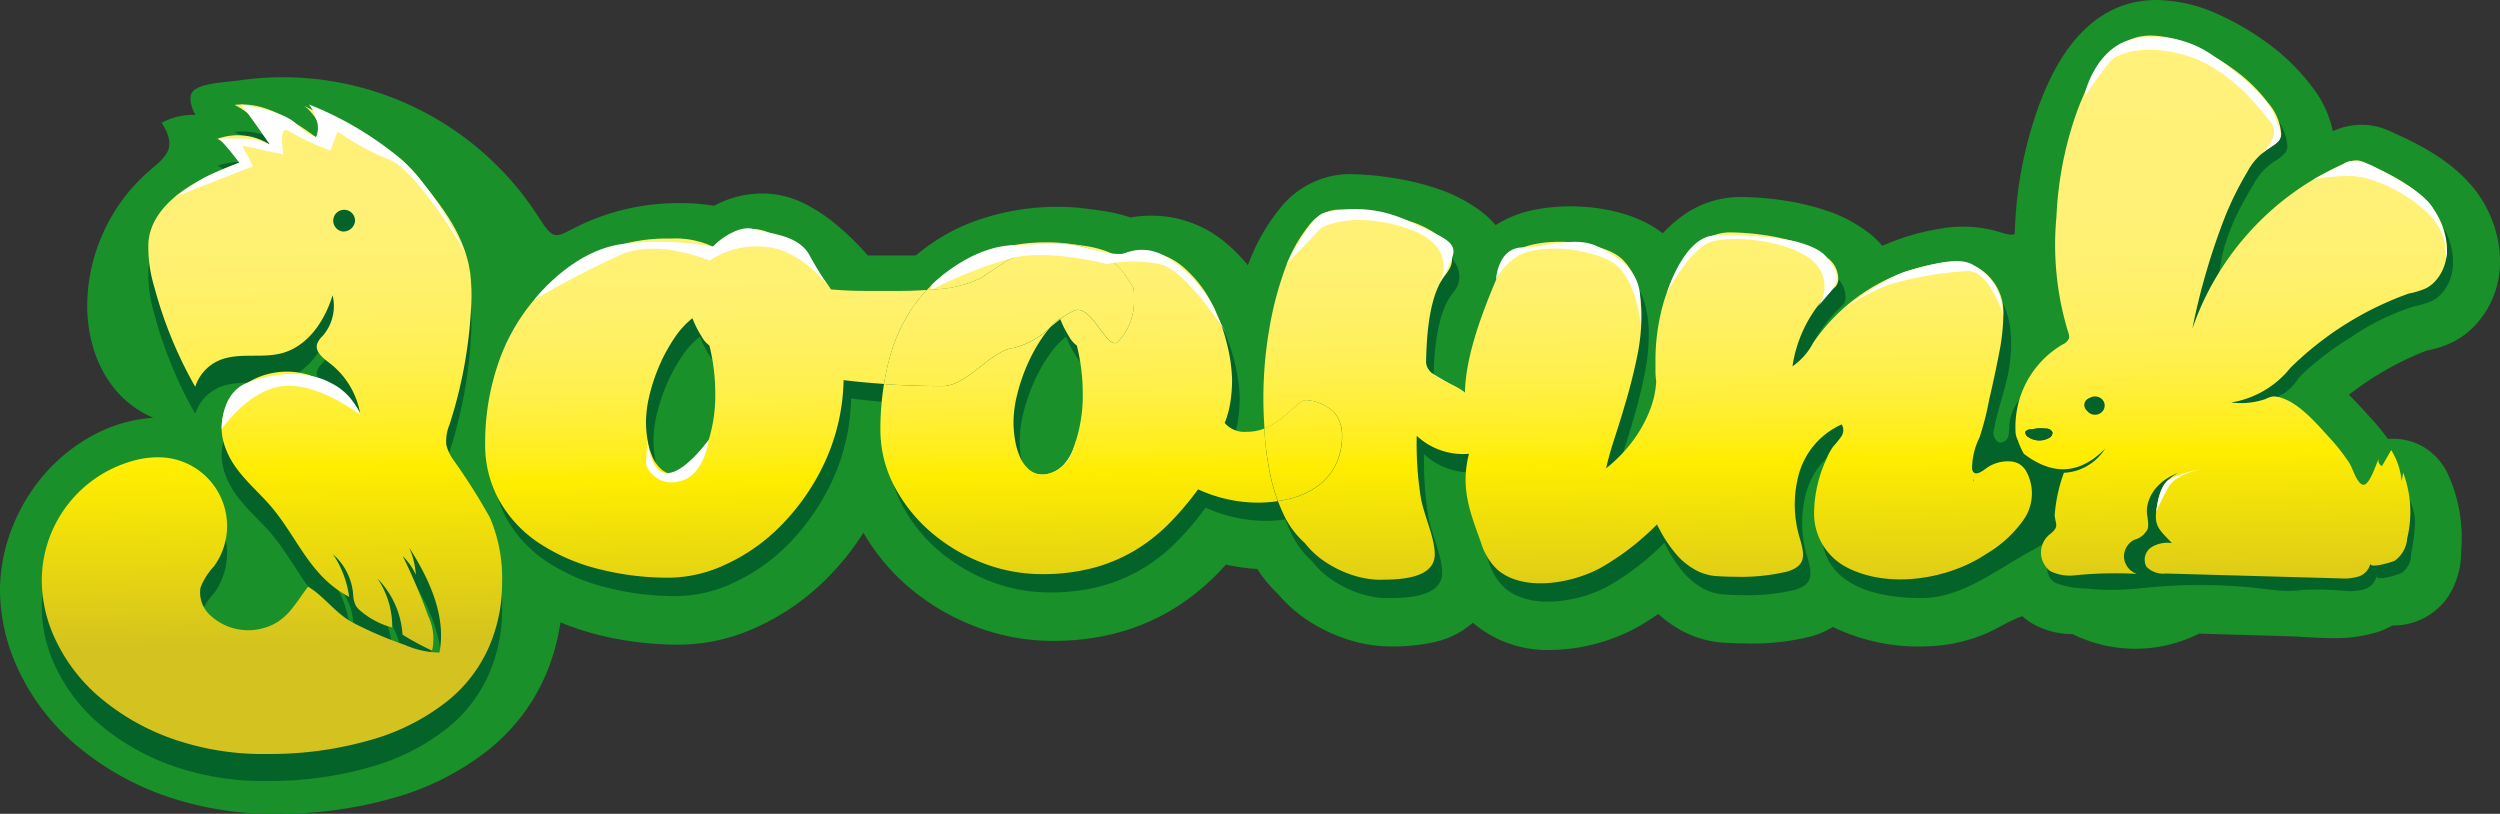 <svg id="Слой_1" data-name="Слой 1" xmlns="http://www.w3.org/2000/svg" xmlns:xlink="http://www.w3.org/1999/xlink" viewBox="0 0 212.198 69.074"><rect x="0" y="0" width="212.198" height="69.074" fill="#333333" stroke="none"/><defs><style>.cls-1{fill:#fff;}.cls-2{fill:#199029;}.cls-3{fill:#046329;}.cls-4{fill:none;}.cls-5{fill:url(#Безымянный_градиент_120);}.cls-6{fill:url(#Безымянный_градиент_120-2);}.cls-7{fill:url(#Безымянный_градиент_120-3);}.cls-8{fill:url(#Безымянный_градиент_120-4);}.cls-9{fill:url(#Безымянный_градиент_120-5);}.cls-10{fill:url(#Безымянный_градиент_120-6);}.cls-11{fill:url(#Безымянный_градиент_120-8);}.cls-12{fill:url(#Безымянный_градиент_120-9);}</style><linearGradient id="Безымянный_градиент_120" x1="118.796" y1="181.738" x2="119.91" y2="245.669" gradientUnits="userSpaceOnUse"><stop offset="0.005" stop-color="#fff179"/><stop offset="0.168" stop-color="#fff177"/><stop offset="0.251" stop-color="#fff16f"/><stop offset="0.315" stop-color="#fff062"/><stop offset="0.371" stop-color="#fff04f"/><stop offset="0.42" stop-color="#ffef36"/><stop offset="0.465" stop-color="#ffee19"/><stop offset="0.495" stop-color="#ffed00"/><stop offset="0.713" stop-color="#d3c21f"/></linearGradient><linearGradient id="Безымянный_градиент_120-2" x1="148.507" y1="181.22" x2="149.62" y2="245.152" xlink:href="#Безымянный_градиент_120"/><linearGradient id="Безымянный_градиент_120-3" x1="150.306" y1="181.189" x2="151.42" y2="245.12" xlink:href="#Безымянный_градиент_120"/><linearGradient id="Безымянный_градиент_120-4" x1="144.544" y1="181.289" x2="145.658" y2="245.221" xlink:href="#Безымянный_градиент_120"/><linearGradient id="Безымянный_градиент_120-5" x1="198.56" y1="180.361" x2="199.672" y2="244.207" xlink:href="#Безымянный_градиент_120"/><linearGradient id="Безымянный_градиент_120-6" x1="169.361" y1="180.857" x2="170.475" y2="244.789" xlink:href="#Безымянный_градиент_120"/><linearGradient id="Безымянный_градиент_120-8" x1="248.254" y1="179.365" x2="249.366" y2="243.195" xlink:href="#Безымянный_градиент_120"/><linearGradient id="Безымянный_градиент_120-9" x1="81.566" y1="177.933" x2="82.784" y2="247.875" xlink:href="#Безымянный_градиент_120"/></defs><title>zoonik-korm-dlya-ptic</title><path id="_Path_" data-name="&lt;Path&gt;" class="cls-1" d="M227.157,194.768h-0.021a1.76,1.76,0,0,0-.235.076Z" transform="translate(-59.252 -172.759)"/><path id="_Path_2" data-name="&lt;Path&gt;" class="cls-2" d="M269.285,188.818c-2.039-2.564-4.893-3.879-6.981-4.839a6.161,6.161,0,0,0-2.082-.61,6.068,6.068,0,0,0-2.964.519,9.155,9.155,0,0,0-1.779-3.789,17.754,17.754,0,0,0-3.554-3.527,22.935,22.935,0,0,0-4.362-2.581,12.863,12.863,0,0,0-5.281-1.231c-6.49,0-9.06,6.608-9.9,8.779a34.14,34.14,0,0,0-2.091,10.36c-0.015.244-.024,0.48-0.035,0.719-0.366.17-.863-0.059-1.82-0.315a10.879,10.879,0,0,0-4.516-.129,19.543,19.543,0,0,0-4.9,1.452,7.424,7.424,0,0,0-1.159-1.112,12.3,12.3,0,0,0-3.663-1.906,21.226,21.226,0,0,0-3.787-.871,25.654,25.654,0,0,0-3.436-.258,8.383,8.383,0,0,0-4.857,1.559,10.354,10.354,0,0,0-1.735,1.53c-2.665-2.129-7.194-2.67-10.561-2.061a9.739,9.739,0,0,0-3.623,1.358,7.556,7.556,0,0,0-1.228-1.162,13.257,13.257,0,0,0-3.727-1.932,22.512,22.512,0,0,0-3.922-.934,25.136,25.136,0,0,0-3.638-.3,7.6,7.6,0,0,0-5.8,2.926,16.622,16.622,0,0,0-2.711,4.811,14.369,14.369,0,0,0-1.927-1.947,9.74,9.74,0,0,0-6.411-2.258,8.645,8.645,0,0,0-1.621.152,13.253,13.253,0,0,0-2.23-.541c-0.594-.091-1.187-0.17-1.784-0.24a16.51,16.51,0,0,0-1.874-.122,20.434,20.434,0,0,0-8.1,1.511,16.843,16.843,0,0,0-4.247,2.616q-0.209,0-.419,0H133.62q-0.357,0-.714-0.008c-0.168-.194-0.342-0.388-0.52-0.58a23.082,23.082,0,0,0-2.162-2.045,13.912,13.912,0,0,0-2.616-1.731,7.764,7.764,0,0,0-3.5-.893,8.565,8.565,0,0,0-4.207,1.017l-0.045.025a15.31,15.31,0,0,0-2.757-.228,19.479,19.479,0,0,0-8.556,1.841c-2.215,1.073-2.2,1.49-3.617-.724a25.774,25.774,0,0,0-25.341-11.54c-1.008.145-2.967,0.2-3.8,0.787-0.644.455-.325,1.457,0.055,2.148a5.557,5.557,0,0,0-2.864.666c1.611,2.57-.064,3.037-1.77,4.746a15.169,15.169,0,0,0-3.479,5.267,14.974,14.974,0,0,0-1.069,5.342,12.594,12.594,0,0,0,.609,4.066,10.046,10.046,0,0,0,1.679,3.121,8.474,8.474,0,0,0,2.639,2.171c0.221,0.116.442,0.223,0.666,0.323a12.467,12.467,0,0,0-4.952,1.41,14.8,14.8,0,0,0-4.316,3.431,15.627,15.627,0,0,0-2.742,4.612,14.6,14.6,0,0,0-.992,5.216,16.121,16.121,0,0,0,1.628,6.86,18.886,18.886,0,0,0,4.676,6.12,23.96,23.96,0,0,0,7.311,4.3,27.726,27.726,0,0,0,9.952,1.668,35.245,35.245,0,0,0,10.462-1.53,22.915,22.915,0,0,0,7.592-4.023,16.488,16.488,0,0,0,4.689-6.208,18.059,18.059,0,0,0,1.265-4.487,23.293,23.293,0,0,0,2.815.958,28.274,28.274,0,0,0,7.4.933,15.878,15.878,0,0,0,6.591-1.551,20.186,20.186,0,0,0,5.982-4.249,22.371,22.371,0,0,0,2.928-3.7,17.565,17.565,0,0,0,3.827,4.6,19.326,19.326,0,0,0,5.645,3.351,18.222,18.222,0,0,0,6.566,1.228,21.04,21.04,0,0,0,5.531-.687,18.382,18.382,0,0,0,4.589-1.935,19.36,19.36,0,0,0,3.715-2.906q0.456-.456.9-0.949a15.632,15.632,0,0,0,2.654.375,11.492,11.492,0,0,0,1.747,2.107,11.759,11.759,0,0,0,2.492,2.225,14.217,14.217,0,0,0,2.58,1.35,12.889,12.889,0,0,0,2.438.7,10.97,10.97,0,0,0,1.907.189h0.142a15.581,15.581,0,0,0,3.935-.414,7.286,7.286,0,0,0,3.059-1.6c0.067,0.06.135,0.12,0.206,0.179a9.767,9.767,0,0,0,6.385,2.141,15.826,15.826,0,0,0,7.459-1.983q0.857-.494,1.694-1.074a9.654,9.654,0,0,0,2.052,1.45,8.653,8.653,0,0,0,3.326.975c0.655,0.05,1.313.075,1.957,0.075a20.391,20.391,0,0,0,5.711-.618,7.356,7.356,0,0,0,1.775-.777,16.579,16.579,0,0,0,7.782,1.645,13.857,13.857,0,0,0,4.708-.888c1.213-.44,2.316-1.23,3.513-1.647l0.074-.026a5.78,5.78,0,0,0,.761.571,6.811,6.811,0,0,0,3.5.947,12.03,12.03,0,0,0,10.736-.039l2.541,0.074c1.635,0.048,3.269.1,5.062,0.147,0.348,0.009.744,0.034,1.166,0.059,0.784,0.046,1.645.1,2.527,0.1a12.254,12.254,0,0,0,3.893-.527,6.537,6.537,0,0,0,1.2-.541,5.674,5.674,0,0,0,4.577-2.2,6.878,6.878,0,0,0,1.277-4.059,13.073,13.073,0,0,0-1.136-6.633,5.39,5.39,0,0,0-2.02-2.246,5.171,5.171,0,0,0-3.059-.7,18.667,18.667,0,0,0-1.344-1.656l-0.354-.39c-0.478-.529-1.012-1.121-1.611-1.7a25.762,25.762,0,0,1,6.552-3.734l0.245-.059a8.559,8.559,0,0,0,2.152-.749,6.917,6.917,0,0,0,2.034-1.66C272.522,196.624,271.653,191.8,269.285,188.818Z" transform="translate(-59.252 -172.759)"/><path id="_Compound_Path_" data-name="&lt;Compound Path&gt;" class="cls-3" d="M156.086,198.7a2.844,2.844,0,0,1,.063.532v0.532A4.913,4.913,0,0,1,154.8,203.3c-0.9.939-2.952-4.093-4.455-3.53s-2.584,1.33-4.544,1.559-3.8,5.757-5.926,5.757q-2.128,0-4.255-.125t-4.13-.376a17.429,17.429,0,0,1-1.6,6.977,19.14,19.14,0,0,1-3.629,5.288,15.8,15.8,0,0,1-4.693,3.347,11.546,11.546,0,0,1-4.787,1.158,23.829,23.829,0,0,1-6.258-.782,16.235,16.235,0,0,1-4.975-2.221,10.513,10.513,0,0,1-3.285-3.567,9.709,9.709,0,0,1-1.189-4.818,20.759,20.759,0,0,1,1.064-6.664,16.572,16.572,0,0,1,3.1-5.538,14.758,14.758,0,0,1,11.608-5.194,7.523,7.523,0,0,1,3.567.688,5.079,5.079,0,0,1,1.345-1.032,4.266,4.266,0,0,1,2.1-.469,3.584,3.584,0,0,1,1.565.438,9.516,9.516,0,0,1,1.783,1.189,18.7,18.7,0,0,1,1.752,1.658,14.625,14.625,0,0,1,1.471,1.846q1.439,0.126,2.941.125h2.941a34.308,34.308,0,0,0,3.6-.188,9.5,9.5,0,0,0,3.285-.939l2.065-1.376q1.127-.563,2.253-1.033a5.673,5.673,0,0,1,2.19-.469,7.447,7.447,0,0,1,2.691.438,7.245,7.245,0,0,1,1.878,1.033,5.276,5.276,0,0,1,1.158,1.22Q155.836,198.328,156.086,198.7Zm-38.8,15.894a2.95,2.95,0,0,0,2.5-2.19,12.741,12.741,0,0,0,.813-4.694,16.721,16.721,0,0,0-.5-4.067,2.422,2.422,0,0,1-.688-0.814,8.382,8.382,0,0,1-.751-1.5,7.171,7.171,0,0,0-1.533,1.69,14.08,14.08,0,0,0-1.251,2.284,15.3,15.3,0,0,0-.845,2.5,9.944,9.944,0,0,0-.313,2.347,9.272,9.272,0,0,0,.125,1.47,6.061,6.061,0,0,0,.407,1.439,2.984,2.984,0,0,0,.782,1.1A1.829,1.829,0,0,0,117.289,214.6Zm44.3,1.252a25.079,25.079,0,0,1-2.5,2.941,14.952,14.952,0,0,1-2.879,2.253,13.983,13.983,0,0,1-3.5,1.47,16.622,16.622,0,0,1-4.38.532,13.83,13.83,0,0,1-5.006-.938,14.918,14.918,0,0,1-4.38-2.6,13.194,13.194,0,0,1-3.129-3.91,10.3,10.3,0,0,1-1.189-4.881,21.944,21.944,0,0,1,.876-6.352,13.756,13.756,0,0,1,2.691-5.037,12.125,12.125,0,0,1,4.505-3.286,16.077,16.077,0,0,1,6.383-1.157,12.312,12.312,0,0,1,1.377.094q0.813,0.094,1.627.219a8.834,8.834,0,0,1,1.533.376,5.069,5.069,0,0,1,1.1.5,4.144,4.144,0,0,1,1.877-.438,5.486,5.486,0,0,1,3.63,1.251,10.057,10.057,0,0,1,2.44,3,14.889,14.889,0,0,1,1.377,3.6,13.76,13.76,0,0,1,.438,3.035,12.24,12.24,0,0,1-.157,2,7.711,7.711,0,0,1-.469,1.69,2.2,2.2,0,0,0,1.878.751,3.808,3.808,0,0,0,1.783-.407,7.536,7.536,0,0,0,1.408-.938q0.625-.532,1.064-0.939a1.222,1.222,0,0,1,.751-0.407,3.674,3.674,0,0,1,2.409,1.064,2.906,2.906,0,0,1,.657,1.878,5.507,5.507,0,0,1-.595,2.659,5.064,5.064,0,0,1-1.6,1.784,6.856,6.856,0,0,1-2.284,1,10.91,10.91,0,0,1-2.6.313,11.829,11.829,0,0,1-2.753-.313A12.114,12.114,0,0,1,161.593,215.848ZM148.371,214.6a2.95,2.95,0,0,0,2.5-2.19,12.741,12.741,0,0,0,.813-4.694,16.721,16.721,0,0,0-.5-4.067,2.422,2.422,0,0,1-.688-0.814,8.382,8.382,0,0,1-.751-1.5,7.171,7.171,0,0,0-1.533,1.69,14.08,14.08,0,0,0-1.251,2.284,15.3,15.3,0,0,0-.845,2.5,9.944,9.944,0,0,0-.313,2.347,9.272,9.272,0,0,0,.125,1.47,6.061,6.061,0,0,0,.407,1.439,2.984,2.984,0,0,0,.782,1.1A1.829,1.829,0,0,0,148.371,214.6Z" transform="translate(-59.252 -172.759)"/><path id="_Compound_Path_2" data-name="&lt;Compound Path&gt;" class="cls-3" d="M238.191,210.957a7.228,7.228,0,0,1-.335,2.1,9.771,9.771,0,0,1-2.4,3.576,14.791,14.791,0,0,1-1.752,1.6,19.742,19.742,0,0,1-2.308,1.427c-2.78,1.547-5.72,3.864-9.026,3.864-3.773,0-8.321-.992-8.513-5.5a11.123,11.123,0,0,1,1.046-4.73,4.784,4.784,0,0,1,.571-1.067,9.349,9.349,0,0,0,.692-0.852,0.954,0.954,0,0,0,.036-1.035,6.538,6.538,0,0,0-3.617,4.148,9.828,9.828,0,0,0,.087,5.606c0.386,1.336.525,2.258-1.1,2.739a16.91,16.91,0,0,1-4.474.438q-0.814,0-1.627-.063a4.322,4.322,0,0,1-1.658-.5,5.953,5.953,0,0,1-1.658-1.345,11.523,11.523,0,0,1-1.627-2.535,22.373,22.373,0,0,1-4.631,3.6c-2.323,1.341-6.579,2.207-8.88.276a5.152,5.152,0,0,1-1.416-2.287c-0.861-2.429-1.809-4.568-1.035-7.581a5.776,5.776,0,0,1-4.435-1.528,29.219,29.219,0,0,0,.329,5.147c0.235,1.535,1.2,3.42,1.2,4.919,0,2.176-3.327,2.15-4.847,2.15a7.026,7.026,0,0,1-1.095-.125,8.453,8.453,0,0,1-1.6-.469,9.872,9.872,0,0,1-1.783-.938,7.589,7.589,0,0,1-1.721-1.6,7.45,7.45,0,0,1-1.752-2.346,14.115,14.115,0,0,1-1.064-3.035,24.884,24.884,0,0,1-.532-3.379q-0.156-1.751-.157-3.442a34.74,34.74,0,0,1,.5-5.945,28.7,28.7,0,0,1,1.346-5.131,12.357,12.357,0,0,1,2-3.629,3.266,3.266,0,0,1,2.472-1.377,20.859,20.859,0,0,1,3,.25,18.053,18.053,0,0,1,3.16.751,8.855,8.855,0,0,1,2.5,1.283,2.279,2.279,0,0,1,1.032,1.846,1.739,1.739,0,0,1-.188.845,4.509,4.509,0,0,1-.438.657,3.894,3.894,0,0,0-.437.687c-0.925,1.846-1.086,4.516-1.138,6.546-0.036,1.42,2.329,1.781,3.3,2.678,0.059-3.513,1.834-7.738,3.235-10.961,1.114-2.562,8.283-2.258,10.183-.3a4.956,4.956,0,0,1,1.22,2.128,9.572,9.572,0,0,1,.344,2.6,17.3,17.3,0,0,1-.375,3.5q-0.376,1.816-.876,3.536t-1,3.254q-0.5,1.534-.751,2.659a12.048,12.048,0,0,0,1.22-1.1,11.464,11.464,0,0,0,1.376-1.69,11.1,11.1,0,0,0,1.126-2.159,7.645,7.645,0,0,0,.532-2.44,5.959,5.959,0,0,1-.063-0.845v-0.782a17.647,17.647,0,0,1,.532-4.474,13.481,13.481,0,0,1,1.408-3.5,7.117,7.117,0,0,1,2-2.253,4.1,4.1,0,0,1,2.377-.782,21.262,21.262,0,0,1,2.847.219,16.714,16.714,0,0,1,3,.689,7.969,7.969,0,0,1,2.377,1.22,2.182,2.182,0,0,1,.97,1.752,0.993,0.993,0,0,1-.218.719,11.254,11.254,0,0,0-3.666,6.771,5.5,5.5,0,0,0,1.748-1.977,15.84,15.84,0,0,1,10.559-6.749,6.567,6.567,0,0,1,2.715.033c3.318,0.889,3.181,5.512,2.582,8.129-0.328,1.433-.836,2.823-1.1,4.269a0.986,0.986,0,0,0,.4,1.2,0.726,0.726,0,0,0,.8-0.553,4.7,4.7,0,0,0,.09-1.068,4.207,4.207,0,0,1,.8-1.953,3.967,3.967,0,0,1,2.712-2,4.72,4.72,0,0,1,3.107,1.365,4.391,4.391,0,0,1,1.215,1.239,4.066,4.066,0,0,1,.4,1.494A14.383,14.383,0,0,1,238.191,210.957Zm-10.755,4.238a0.282,0.282,0,0,0-.031-0.125,0.266,0.266,0,0,1-.031-0.125A0.362,0.362,0,0,0,227.436,215.195Z" transform="translate(-59.252 -172.759)"/><path id="_Path_3" data-name="&lt;Path&gt;" class="cls-1" d="M145.278,210.921a2.51,2.51,0,0,0,2.565,2.117c2.172-.139,2.773-2.972,2.773-2.972s-0.477,3.555-2.669,3.445S145.278,210.921,145.278,210.921Z" transform="translate(-59.252 -172.759)"/><path id="_Path_4" data-name="&lt;Path&gt;" class="cls-1" d="M180.306,202.879a1.085,1.085,0,0,0,.543,1.6c1.178,0.7,2.74,1.6,2.74,1.6a15.68,15.68,0,0,1-2.74-.373c-0.678-.251-1.263-2.835-1.263-2.835h0.72Z" transform="translate(-59.252 -172.759)"/><path id="_Path_5" data-name="&lt;Path&gt;" class="cls-4" d="M226.73,213.385a0.362,0.362,0,0,0,.063.251,0.282,0.282,0,0,0-.031-0.125A0.266,0.266,0,0,1,226.73,213.385Z" transform="translate(-59.252 -172.759)"/><path id="_Path_6" data-name="&lt;Path&gt;" class="cls-4" d="M147.687,201.461a14.08,14.08,0,0,0-1.251,2.284,15.3,15.3,0,0,0-.845,2.5,9.944,9.944,0,0,0-.313,2.347,9.272,9.272,0,0,0,.125,1.47,6.061,6.061,0,0,0,.407,1.439,2.984,2.984,0,0,0,.782,1.1,1.829,1.829,0,0,0,1.251.438,2.95,2.95,0,0,0,2.5-2.19,12.741,12.741,0,0,0,.813-4.694,16.721,16.721,0,0,0-.5-4.067,2.422,2.422,0,0,1-.688-0.814,8.356,8.356,0,0,1-.718-1.426c-0.271.208-.548,0.437-0.832,0.67A8.508,8.508,0,0,0,147.687,201.461Z" transform="translate(-59.252 -172.759)"/><path id="_Path_7" data-name="&lt;Path&gt;" class="cls-4" d="M118.774,201.273a8.382,8.382,0,0,1-.751-1.5,7.171,7.171,0,0,0-1.533,1.69,14.08,14.08,0,0,0-1.251,2.284,15.3,15.3,0,0,0-.845,2.5,9.944,9.944,0,0,0-.313,2.347,9.272,9.272,0,0,0,.125,1.47,6.061,6.061,0,0,0,.407,1.439,2.984,2.984,0,0,0,.782,1.1,1.829,1.829,0,0,0,1.251.438,2.95,2.95,0,0,0,2.5-2.19,12.741,12.741,0,0,0,.813-4.694,16.721,16.721,0,0,0-.5-4.067A2.422,2.422,0,0,1,118.774,201.273Z" transform="translate(-59.252 -172.759)"/><path id="_Compound_Path_3" data-name="&lt;Compound Path&gt;" class="cls-5" d="M137.547,197.769c0.119-.14.254-0.262,0.379-0.4-0.749.049-1.5,0.082-2.257,0.082h-2.941q-1.5,0-2.941-.125a14.625,14.625,0,0,0-1.471-1.846,18.7,18.7,0,0,0-1.752-1.658,9.516,9.516,0,0,0-1.783-1.189,3.584,3.584,0,0,0-1.565-.438,4.266,4.266,0,0,0-2.1.469,5.079,5.079,0,0,0-1.345,1.032,7.523,7.523,0,0,0-3.567-.688,14.758,14.758,0,0,0-11.608,5.194,16.572,16.572,0,0,0-3.1,5.538,20.759,20.759,0,0,0-1.064,6.664,9.709,9.709,0,0,0,1.189,4.818,10.513,10.513,0,0,0,3.285,3.567,16.235,16.235,0,0,0,4.975,2.221,23.829,23.829,0,0,0,6.258.782,11.546,11.546,0,0,0,4.787-1.158,15.8,15.8,0,0,0,4.693-3.347A19.14,19.14,0,0,0,129.256,212a17.429,17.429,0,0,0,1.6-6.977c1.113,0.139,2.263.243,3.435,0.324a19.845,19.845,0,0,1,.569-2.546A13.756,13.756,0,0,1,137.547,197.769Zm-18.4,13.078a2.95,2.95,0,0,1-2.5,2.19,1.829,1.829,0,0,1-1.251-.438,2.984,2.984,0,0,1-.782-1.1,6.061,6.061,0,0,1-.407-1.439,9.272,9.272,0,0,1-.125-1.47,9.944,9.944,0,0,1,.313-2.347,15.3,15.3,0,0,1,.845-2.5,14.08,14.08,0,0,1,1.251-2.284,7.171,7.171,0,0,1,1.533-1.69,8.382,8.382,0,0,0,.751,1.5,2.422,2.422,0,0,0,.688.814,16.721,16.721,0,0,1,.5,4.067A12.741,12.741,0,0,1,119.15,210.848Z" transform="translate(-59.252 -172.759)"/><path id="_Path_8" data-name="&lt;Path&gt;" class="cls-6" d="M148.421,200.518c0.284-.234.561-0.463,0.832-0.67-0.01-.026-0.023-0.049-0.033-0.076A6.1,6.1,0,0,0,148.421,200.518Z" transform="translate(-59.252 -172.759)"/><path id="_Path_9" data-name="&lt;Path&gt;" class="cls-7" d="M166.627,210.069c-0.028-.314-0.043-0.624-0.063-0.935a3.93,3.93,0,0,1-1.483.275,2.2,2.2,0,0,1-1.878-.751,7.711,7.711,0,0,0,.469-1.69,12.24,12.24,0,0,0,.157-2,13.76,13.76,0,0,0-.438-3.035,14.889,14.889,0,0,0-1.377-3.6,10.057,10.057,0,0,0-2.44-3,5.486,5.486,0,0,0-3.63-1.251,4.144,4.144,0,0,0-1.877.438,5.069,5.069,0,0,0-1.1-.5,8.834,8.834,0,0,0-1.533-.376q-0.814-.124-1.627-0.219a12.312,12.312,0,0,0-1.377-.094,16.077,16.077,0,0,0-6.383,1.157,12.174,12.174,0,0,0-4.126,2.89c0.448-.029.9-0.059,1.341-0.105a9.5,9.5,0,0,0,3.285-.939l2.065-1.376q1.127-.563,2.253-1.033a5.673,5.673,0,0,1,2.19-.469,7.447,7.447,0,0,1,2.691.438,7.245,7.245,0,0,1,1.878,1.033,5.276,5.276,0,0,1,1.158,1.22q0.406,0.627.657,1a2.844,2.844,0,0,1,.063.532v0.532a4.913,4.913,0,0,1-1.345,3.535c-0.9.939-2.2-3.191-3.7-2.628a4.985,4.985,0,0,0-1.208.733,8.356,8.356,0,0,0,.718,1.426,2.422,2.422,0,0,0,.688.814,16.721,16.721,0,0,1,.5,4.067,12.741,12.741,0,0,1-.813,4.694,2.95,2.95,0,0,1-2.5,2.19,1.829,1.829,0,0,1-1.251-.438,2.984,2.984,0,0,1-.782-1.1,6.061,6.061,0,0,1-.407-1.439,9.272,9.272,0,0,1-.125-1.47,9.944,9.944,0,0,1,.313-2.347,15.3,15.3,0,0,1,.845-2.5,14.08,14.08,0,0,1,1.251-2.284,8.508,8.508,0,0,1,.734-0.944,6.713,6.713,0,0,1-3.143,1.772c-1.961.23-3.914,3.239-6.041,3.239q-2.128,0-4.255-.125c-0.235-.014-0.462-0.036-0.695-0.052a23.706,23.706,0,0,0-.306,3.806,10.3,10.3,0,0,0,1.189,4.881,13.194,13.194,0,0,0,3.129,3.91,14.918,14.918,0,0,0,4.38,2.6,13.83,13.83,0,0,0,5.006.938,16.622,16.622,0,0,0,4.38-.532,13.983,13.983,0,0,0,3.5-1.47,14.952,14.952,0,0,0,2.879-2.253,25.079,25.079,0,0,0,2.5-2.941,12.114,12.114,0,0,0,2.378.814,11.829,11.829,0,0,0,2.753.313,10.909,10.909,0,0,0,1.633-.127,14.673,14.673,0,0,1-.556-1.841A24.884,24.884,0,0,1,166.627,210.069Z" transform="translate(-59.252 -172.759)"/><path id="_Path_10" data-name="&lt;Path&gt;" class="cls-8" d="M139.236,205.528c2.128,0,4.08-3.009,6.041-3.239a6.713,6.713,0,0,0,3.143-1.772,6.1,6.1,0,0,1,.8-0.746c0.01,0.026.023,0.05,0.033,0.076a4.985,4.985,0,0,1,1.208-.733c1.5-.563,2.8,3.567,3.7,2.628a4.913,4.913,0,0,0,1.345-3.535v-0.532a2.844,2.844,0,0,0-.063-0.532q-0.251-.375-0.657-1a5.276,5.276,0,0,0-1.158-1.22,7.245,7.245,0,0,0-1.878-1.033,7.447,7.447,0,0,0-2.691-.438,5.673,5.673,0,0,0-2.19.469q-1.127.469-2.253,1.033l-2.065,1.376a9.5,9.5,0,0,1-3.285.939c-0.445.047-.893,0.076-1.341,0.105-0.125.133-.26,0.256-0.379,0.4a13.756,13.756,0,0,0-2.691,5.037,19.845,19.845,0,0,0-.569,2.546c0.233,0.016.46,0.038,0.695,0.052Q137.108,205.529,139.236,205.528Z" transform="translate(-59.252 -172.759)"/><path id="_Compound_Path_4" data-name="&lt;Compound Path&gt;" class="cls-9" d="M228.076,206.752q0.469-2,.844-3.942a17.85,17.85,0,0,0,.376-3.317,4.365,4.365,0,0,0-2.88-4.333,6.568,6.568,0,0,0-2.715-.033,15.84,15.84,0,0,0-10.559,6.749,5.5,5.5,0,0,1-1.748,1.977,11.254,11.254,0,0,1,3.666-6.771,0.993,0.993,0,0,0,.218-0.719,2.182,2.182,0,0,0-.97-1.752,7.969,7.969,0,0,0-2.377-1.22,16.714,16.714,0,0,0-3-.689,21.262,21.262,0,0,0-2.847-.219,4.1,4.1,0,0,0-2.377.782,7.117,7.117,0,0,0-2,2.253,13.481,13.481,0,0,0-1.408,3.5,17.647,17.647,0,0,0-.532,4.474v0.782a5.959,5.959,0,0,0,.063.845,7.645,7.645,0,0,1-.532,2.44,11.1,11.1,0,0,1-1.126,2.159,11.464,11.464,0,0,1-1.376,1.69,12.048,12.048,0,0,1-1.22,1.1q0.249-1.127.751-2.659t1-3.254q0.5-1.72.876-3.536a17.3,17.3,0,0,0,.375-3.5,9.572,9.572,0,0,0-.344-2.6,4.956,4.956,0,0,0-1.22-2.128c-1.9-1.963-9.069-2.266-10.183.3-1.4,3.222-3.175,7.447-3.235,10.961-0.971-.9-3.336-1.258-3.3-2.678,0.052-2.029.213-4.7,1.138-6.546a3.9,3.9,0,0,1,.437-0.687,4.509,4.509,0,0,0,.438-0.657,1.739,1.739,0,0,0,.188-0.845,2.279,2.279,0,0,0-1.032-1.846,8.855,8.855,0,0,0-2.5-1.283,18.052,18.052,0,0,0-3.16-.751,20.859,20.859,0,0,0-3-.25,3.266,3.266,0,0,0-2.472,1.377,12.357,12.357,0,0,0-2,3.629,28.7,28.7,0,0,0-1.346,5.131,34.74,34.74,0,0,0-.5,5.945c0,0.823.038,1.661,0.093,2.507,0.1-.041.2-0.082,0.3-0.132a7.536,7.536,0,0,0,1.408-.938q0.625-.532,1.064-0.939a1.222,1.222,0,0,1,.751-0.407,3.674,3.674,0,0,1,2.409,1.064,2.906,2.906,0,0,1,.657,1.878,5.507,5.507,0,0,1-.595,2.659,5.064,5.064,0,0,1-1.6,1.784,6.856,6.856,0,0,1-2.284,1c-0.32.078-.641,0.136-0.963,0.185,0.153,0.409.319,0.81,0.507,1.195a7.45,7.45,0,0,0,1.752,2.346,7.589,7.589,0,0,0,1.721,1.6,9.872,9.872,0,0,0,1.783.938,8.453,8.453,0,0,0,1.6.469,7.032,7.032,0,0,0,1.095.125c1.52,0,4.847.026,4.847-2.15,0-1.5-.963-3.384-1.2-4.919a29.22,29.22,0,0,1-.329-5.147,5.776,5.776,0,0,0,4.435,1.528c-0.775,3.013.174,5.152,1.035,7.581a5.152,5.152,0,0,0,1.416,2.287c2.3,1.931,6.557,1.065,8.88-.276a22.373,22.373,0,0,0,4.631-3.6,11.523,11.523,0,0,0,1.627,2.535,5.953,5.953,0,0,0,1.658,1.345,4.322,4.322,0,0,0,1.658.5q0.813,0.062,1.627.063a16.909,16.909,0,0,0,4.474-.438c1.621-.481,1.483-1.4,1.1-2.739a9.828,9.828,0,0,1-.087-5.606,6.538,6.538,0,0,1,3.617-4.148,0.954,0.954,0,0,1-.036,1.035,9.345,9.345,0,0,1-.692.852,4.784,4.784,0,0,0-.571,1.067,11.123,11.123,0,0,0-1.046,4.73,5.156,5.156,0,0,0,2.95,4.54c3.541,1.731,8.475.9,11.65-1.218a10.248,10.248,0,0,0,3.211-2.95,3.9,3.9,0,0,0,.152-4.152,1.8,1.8,0,0,0-.585-0.566,1.826,1.826,0,0,0-.792-0.2,3.117,3.117,0,0,0-2,.609c-0.331.241-1.018,0.768-1.174,0.04a5.9,5.9,0,0,1,.629-2.673A23.547,23.547,0,0,0,228.076,206.752Zm-1.346,6.632a0.266,0.266,0,0,0,.031.125,0.282,0.282,0,0,1,.031.125A0.362,0.362,0,0,1,226.73,213.385Z" transform="translate(-59.252 -172.759)"/><path id="_Path_11" data-name="&lt;Path&gt;" class="cls-10" d="M170.963,214.1a5.064,5.064,0,0,0,1.6-1.784,5.507,5.507,0,0,0,.595-2.659,2.906,2.906,0,0,0-.657-1.878,3.674,3.674,0,0,0-2.409-1.064,1.222,1.222,0,0,0-.751.407q-0.439.408-1.064,0.939a7.536,7.536,0,0,1-1.408.938c-0.1.05-.2,0.091-0.3,0.132,0.021,0.312.035,0.621,0.063,0.935a24.884,24.884,0,0,0,.532,3.379,14.673,14.673,0,0,0,.556,1.841c0.322-.049.644-0.107,0.963-0.185A6.856,6.856,0,0,0,170.963,214.1Z" transform="translate(-59.252 -172.759)"/><path id="_Path_12" data-name="&lt;Path&gt;" class="cls-10" d="M170.963,214.1a5.064,5.064,0,0,0,1.6-1.784,5.507,5.507,0,0,0,.595-2.659,2.906,2.906,0,0,0-.657-1.878,3.674,3.674,0,0,0-2.409-1.064,1.222,1.222,0,0,0-.751.407q-0.439.408-1.064,0.939a7.536,7.536,0,0,1-1.408.938c-0.1.05-.2,0.091-0.3,0.132,0.021,0.312.035,0.621,0.063,0.935a24.884,24.884,0,0,0,.532,3.379,14.673,14.673,0,0,0,.556,1.841c0.322-.049.644-0.107,0.963-0.185A6.856,6.856,0,0,0,170.963,214.1Z" transform="translate(-59.252 -172.759)"/><path id="_Path_13" data-name="&lt;Path&gt;" class="cls-1" d="M215.522,199.114s3.7-2.831,5.629-3.352,4.419-1.314,5.642-.474a4.485,4.485,0,0,1,2.287,2.919l0.217,1.286s-1.177-3.659-2.931-3.731a29.292,29.292,0,0,0-6.766,1.156A18.886,18.886,0,0,0,215.522,199.114Z" transform="translate(-59.252 -172.759)"/><path id="_Compound_Path_5" data-name="&lt;Compound Path&gt;" class="cls-3" d="M260.667,187.691a2.454,2.454,0,0,0-.779-0.257,2.347,2.347,0,0,0-1.128.268,24.364,24.364,0,0,0-9.3,7.29,3.9,3.9,0,0,1-1.853,1.58c0.054-2.871,1.438-5.744,2.919-8.152a5.19,5.19,0,0,1,1.94-2.065,3.2,3.2,0,0,0,.751-0.626,0.912,0.912,0,0,0,.188-0.563,4.575,4.575,0,0,0-1.1-2.6,13.693,13.693,0,0,0-2.753-2.722,18.851,18.851,0,0,0-3.6-2.128,8.866,8.866,0,0,0-3.63-.876c-3.384,0-5.109,3.5-6.168,6.223a30.408,30.408,0,0,0-1.826,9.154,25.38,25.38,0,0,0,.995,9.805,0.935,0.935,0,0,1,.076.5,0.975,0.975,0,0,1-.549.539,8.116,8.116,0,0,0-4,7.277,1.837,1.837,0,0,0,.2.861,3.426,3.426,0,0,0,.652,1.241,7.125,7.125,0,0,0,2.508.8,1,1,0,0,1,.335.113,0.711,0.711,0,0,1,.188.189c0.479,0.665.14,1.115-.141,1.711a4.861,4.861,0,0,0-.419,2.333c0.109,0.837.373,0.938-.368,1.558-0.839.7-1.221,2.444-.089,3.09a7.757,7.757,0,0,0,2.612.478,18.956,18.956,0,0,0,2.776.105c1.03-.037,2.055-0.157,3.082-0.243a45.677,45.677,0,0,1,9.907.253,10.558,10.558,0,0,0,2.73-.007,26.638,26.638,0,0,1,3.535.1,4.391,4.391,0,0,0,1.583-.149,1.492,1.492,0,0,0,1.032-1.115c-0.066.481,1.935-.147,2.09-0.247a1.879,1.879,0,0,0,.834-1.625,16.52,16.52,0,0,0,.338-2.662,4.394,4.394,0,0,0-.939-2.678,1.922,1.922,0,0,0-1-.681,1.392,1.392,0,0,0-1.193.335c-0.246.21-.435,0.849-0.793,0.837-0.571-.02-0.857-1.412-1.115-1.8a16.435,16.435,0,0,0-1.524-1.973,17.187,17.187,0,0,0-2.85-2.815c-0.5-.336-2.741-0.973-2.3-1.8a0.947,0.947,0,0,1,.486-0.335,4.078,4.078,0,0,0,1.3-1.3,11.815,11.815,0,0,1,1.343-1.267,26.69,26.69,0,0,1,3.187-2.286,20.032,20.032,0,0,1,5.393-2.619,6.481,6.481,0,0,0,1.493-.461,2.925,2.925,0,0,0,.85-0.7c1.444-1.71,1-4.431-.39-6.183S262.7,188.626,260.667,187.691Z" transform="translate(-59.252 -172.759)"/><path id="_Compound_Path_6" data-name="&lt;Compound Path&gt;" class="cls-11" d="M260.142,186.627a2.454,2.454,0,0,0-.779-0.257,2.347,2.347,0,0,0-1.128.268,23.765,23.765,0,0,0-12.9,14.027,56.748,56.748,0,0,1,2.758-9.461A26.442,26.442,0,0,1,250,187.355a5.19,5.19,0,0,1,1.94-2.065,3.2,3.2,0,0,0,.751-0.626,0.912,0.912,0,0,0,.188-0.563,4.575,4.575,0,0,0-1.1-2.6,13.693,13.693,0,0,0-2.753-2.722,18.851,18.851,0,0,0-3.6-2.128,8.866,8.866,0,0,0-3.63-.876c-3.384,0-5.109,3.5-6.168,6.223a30.408,30.408,0,0,0-1.826,9.154,25.38,25.38,0,0,0,.995,9.805,0.935,0.935,0,0,1,.076.5,0.975,0.975,0,0,1-.549.539,8.116,8.116,0,0,0-4,7.277,1.837,1.837,0,0,0,.2.861,6.542,6.542,0,0,0,.511,1.141c2.164,1.652,4.511,2,6.906-.445a4.391,4.391,0,0,1-3.508,2.06,13.377,13.377,0,0,0-.784,3.627c0.109,0.837.373,0.938-.369,1.558a1.979,1.979,0,0,0,.008,3.167,3.762,3.762,0,0,0,2.131.343,34.467,34.467,0,0,1,5.207-.115,1.626,1.626,0,0,1-1.088-1.356,1.6,1.6,0,0,1,.872-1.54,1.74,1.74,0,0,0,.872-0.525c0.162-.29.449-0.219,0.224-1.538-0.171-1,.364-2.714,2.617-3.62-1.319.744-1.594,1.572-1.828,3.068s0.277,1.791,1.306,2.9a2.547,2.547,0,0,0-1.776.377,1.255,1.255,0,0,0-.376,1.637,1.96,1.96,0,0,0,1.621.565l10.74,0.3,4.024,0.112a4.391,4.391,0,0,0,1.583-.149,1.492,1.492,0,0,0,1.032-1.115c-0.066.481,1.935-.147,2.09-0.247a2.566,2.566,0,0,0,1.032-1.884,9.457,9.457,0,0,0-.338-5.575l-0.131.729a6.052,6.052,0,0,0-.885-2.648l-0.779,1.347a0.472,0.472,0,0,1-.258-0.648c-0.231.42-.782,2.285-1.333,2.246-0.511-.035-0.926-1.46-1.18-1.839a16.435,16.435,0,0,0-1.524-1.973c-1.178-1.285-2.838-3.3-4.547-3.643a1.444,1.444,0,0,0-.459-0.036,2.195,2.195,0,0,0-.587.212,6.439,6.439,0,0,1-2.92.293,8.09,8.09,0,0,0,5.028-2.937,27.528,27.528,0,0,1,10.05-6.31,6.481,6.481,0,0,0,1.493-.461,2.925,2.925,0,0,0,.85-0.7c1.444-1.71,1-4.431-.39-6.183S262.175,187.562,260.142,186.627Zm-26.988,23.312a1.675,1.675,0,0,1-1.747-.088,0.446,0.446,0,0,1-.236-0.465,0.654,0.654,0,0,1,.55-0.181,3.218,3.218,0,0,1,1.194-.064,0.564,0.564,0,0,1,.549.317A0.5,0.5,0,0,1,233.154,209.938Zm3.662-2.2a0.607,0.607,0,1,1,.564-0.606A0.586,0.586,0,0,1,236.816,207.742Z" transform="translate(-59.252 -172.759)"/><ellipse id="_Path_14" data-name="&lt;Path&gt;" class="cls-3" cx="177.823" cy="34.425" rx="0.824" ry="0.78"/><path id="_Path_15" data-name="&lt;Path&gt;" class="cls-3" d="M233.154,209.938a1.675,1.675,0,0,1-1.747-.088,0.446,0.446,0,0,1-.236-0.465,0.654,0.654,0,0,1,.55-0.181,3.218,3.218,0,0,1,1.194-.064,0.564,0.564,0,0,1,.549.317A0.5,0.5,0,0,1,233.154,209.938Z" transform="translate(-59.252 -172.759)"/><path id="_Compound_Path_7" data-name="&lt;Compound Path&gt;" class="cls-3" d="M100.836,218.98a52.328,52.328,0,0,0-3.109-4.906,3.842,3.842,0,0,1-.577-1.2q-0.012-.055-0.021-0.112a3.7,3.7,0,0,1,.28-1.679,38.673,38.673,0,0,0,1.825-9.85,15.615,15.615,0,0,0-.076-3.032c-0.422-2.961-2.142-5.334-3.991-7.581a10.972,10.972,0,0,0-2.591-2.6,38.775,38.775,0,0,0-3.758-2.087l-3.743-1.9a4.242,4.242,0,0,1,1.036,1.172,1.442,1.442,0,0,1-.03,1.493c-2.063-1.489-4.4-3.053-6.921-2.743a5.949,5.949,0,0,1,3,3.374,5.035,5.035,0,0,0-4.438-.5,6.568,6.568,0,0,1,1.927,1.437,0.41,0.41,0,0,1,.146.44,0.414,0.414,0,0,1-.237.157c-3.034,1.1-7.46,3.187-7.711,6.8a11.531,11.531,0,0,0,.5,3.73,35.535,35.535,0,0,0,3.476,8.486,3.665,3.665,0,0,1,1.956-2.209c1.672-.758,3.665-0.163,5.434-0.652,2.183-.6,3.611-2.743,4.27-4.91a3.874,3.874,0,0,1-.826,3.434,1.946,1.946,0,0,0-.491.708c-0.182.663,0.512,1.2,1.059,1.615a6.919,6.919,0,0,1,2.618,4.413c-0.195-1.282-3.312-2.98-4.379-3.406a6.391,6.391,0,0,0-5.7,1,4.464,4.464,0,0,0-1.507,4.8c0.647,2.2,2.287,3.46,3.75,5.08,2.45,2.714,3.426,6.156,6.882,7.96a8.542,8.542,0,0,0-1.37-3.617,5.09,5.09,0,0,1,1.719,3.548,2.217,2.217,0,0,0,.21.805,1.791,1.791,0,0,0,.412.457,6.832,6.832,0,0,0,2.686,1.407,7.305,7.305,0,0,0-1.244-4.143,7.446,7.446,0,0,1,2.114,4.748,22.283,22.283,0,0,0,2.509,1.356,4.472,4.472,0,0,0-.324-2.929,50.229,50.229,0,0,0-2.157-5.082,5.26,5.26,0,0,1,1.106,1.576,6.834,6.834,0,0,0-.574-2.324c1.708,2.675,3.173,5.806,2.577,8.923a7.42,7.42,0,0,1-2.912-.64,32.344,32.344,0,0,1-4.5-1.932c-1.432-.789-2.377-2.205-3.734-3.019-1.139,1.453-1.744,2.9-3.7,3.489a4.721,4.721,0,0,1-4.542-1,2.618,2.618,0,0,1-.9-2.387,5.409,5.409,0,0,1,1.133-1.806,5.833,5.833,0,0,0-4.14-9.253,7.5,7.5,0,0,0-2.385.188A10.549,10.549,0,0,0,62.8,224.443a11.772,11.772,0,0,0,1.216,5.013,14.5,14.5,0,0,0,3.619,4.71,19.563,19.563,0,0,0,5.994,3.5,23.183,23.183,0,0,0,8.34,1.38,30.818,30.818,0,0,0,9.16-1.312,18.553,18.553,0,0,0,6.163-3.229,12.134,12.134,0,0,0,3.477-4.575,13.527,13.527,0,0,0,1.1-5.349A13.15,13.15,0,0,0,100.836,218.98ZM88.345,194.7a0.926,0.926,0,1,1,1.044-.919A0.988,0.988,0,0,1,88.345,194.7Z" transform="translate(-59.252 -172.759)"/><path id="_Compound_Path_8" data-name="&lt;Compound Path&gt;" class="cls-12" d="M100.836,216.69a52.328,52.328,0,0,0-3.109-4.906,3.842,3.842,0,0,1-.577-1.2q-0.012-.055-0.021-0.112a3.7,3.7,0,0,1,.28-1.679,38.673,38.673,0,0,0,1.825-9.85,15.615,15.615,0,0,0-.076-3.032c-0.422-2.961-2.142-5.334-3.991-7.581a10.972,10.972,0,0,0-2.591-2.6,38.775,38.775,0,0,0-3.758-2.087l-3.743-1.9a4.242,4.242,0,0,1,1.036,1.172,1.442,1.442,0,0,1-.03,1.493c-2.063-1.489-4.4-3.053-6.921-2.743a5.949,5.949,0,0,1,3,3.374,5.035,5.035,0,0,0-4.438-.5,6.568,6.568,0,0,1,1.927,1.437,0.41,0.41,0,0,1,.146.44,0.414,0.414,0,0,1-.237.157c-3.034,1.1-7.46,3.187-7.711,6.8a11.531,11.531,0,0,0,.5,3.73,35.535,35.535,0,0,0,3.476,8.486,3.665,3.665,0,0,1,1.956-2.209c1.672-.758,3.665-0.163,5.434-0.652,2.183-.6,3.611-2.743,4.27-4.91a3.874,3.874,0,0,1-.826,3.434,1.946,1.946,0,0,0-.491.708c-0.182.663,0.512,1.2,1.059,1.615a6.919,6.919,0,0,1,2.618,4.413c-0.195-1.282-3.312-2.98-4.379-3.406a6.391,6.391,0,0,0-5.7,1,4.464,4.464,0,0,0-1.507,4.8c0.647,2.2,2.287,3.46,3.75,5.08,2.45,2.714,3.426,6.156,6.882,7.96a8.542,8.542,0,0,0-1.37-3.617,5.09,5.09,0,0,1,1.719,3.548,2.217,2.217,0,0,0,.21.805,1.791,1.791,0,0,0,.412.457,6.832,6.832,0,0,0,2.686,1.407,7.305,7.305,0,0,0-1.244-4.143,7.446,7.446,0,0,1,2.114,4.748,22.283,22.283,0,0,0,2.509,1.356,4.472,4.472,0,0,0-.324-2.929,50.229,50.229,0,0,0-2.157-5.082,5.26,5.26,0,0,1,1.106,1.576,6.834,6.834,0,0,0-.574-2.324c1.708,2.675,3.173,5.806,2.577,8.923a7.42,7.42,0,0,1-2.912-.64,32.344,32.344,0,0,1-4.5-1.932c-1.432-.789-2.377-2.205-3.734-3.019-1.139,1.453-1.744,2.9-3.7,3.489a4.721,4.721,0,0,1-4.542-1,2.618,2.618,0,0,1-.9-2.387,5.409,5.409,0,0,1,1.133-1.806,5.833,5.833,0,0,0-4.14-9.253,7.5,7.5,0,0,0-2.385.188A10.549,10.549,0,0,0,62.8,222.153a11.772,11.772,0,0,0,1.216,5.013,14.5,14.5,0,0,0,3.619,4.71,19.563,19.563,0,0,0,5.994,3.5,23.183,23.183,0,0,0,8.34,1.38,30.818,30.818,0,0,0,9.16-1.312,18.553,18.553,0,0,0,6.163-3.229,12.134,12.134,0,0,0,3.477-4.575,13.527,13.527,0,0,0,1.1-5.349A13.15,13.15,0,0,0,100.836,216.69Zm-12.491-24.28a0.926,0.926,0,1,1,1.044-.919A0.988,0.988,0,0,1,88.345,192.409Z" transform="translate(-59.252 -172.759)"/><path id="_Path_16" data-name="&lt;Path&gt;" class="cls-1" d="M114.206,210.065s0.21,2.907,1.72,2.848,3.492-2.848,3.492-2.848-0.39,3.221-2.606,3.57a2.281,2.281,0,0,1-2.731-1.489Z" transform="translate(-59.252 -172.759)"/><path id="_Path_17" data-name="&lt;Path&gt;" class="cls-1" d="M104.6,198.207s3.285-4.34,7.723-4.762a26.069,26.069,0,0,1,7.452.256s1.877-1.94,3.442-1.5,3.816,0.509,4.756,2.237a25.9,25.9,0,0,0,1.815,2.894s-2.16-3.081-5.167-3.572a7.178,7.178,0,0,0-5.144,1.126s-4.3-1.868-7.47-.532A75.275,75.275,0,0,0,104.6,198.207Z" transform="translate(-59.252 -172.759)"/><path id="_Path_18" data-name="&lt;Path&gt;" class="cls-1" d="M74.108,189.461s2.052-1.415,2.77-1.756,2.68-1.133,2.68-1.133-1.493-2.029-1.836-2.034,1.252-.04,2.392,0a5.433,5.433,0,0,1,2.046.5s-1.3-1.884-1.868-2.647l-0.572-.763s3.421,0.488,4.592,1.571a4.62,4.62,0,0,0,1.771,1.208,2.069,2.069,0,0,0,.03-1.493l-0.3-.8-0.331-.489a28.6,28.6,0,0,1,7.754,4.594c3.273,2.905,5.543,8.052,5.543,8.052s-4.025-6.984-6.531-7.986a21.308,21.308,0,0,1-4.344-2.372l-0.6,1.62a20.318,20.318,0,0,1-3.489-1.62c-1-.719-0.5,1.954-0.5,1.954l-3.508-.752,0.919,1.754Z" transform="translate(-59.252 -172.759)"/><path id="_Path_19" data-name="&lt;Path&gt;" class="cls-1" d="M78.068,209.189s-0.111-3.085,2.181-3.942,4.988-1.107,7.052,0a5.106,5.106,0,0,1,2.537,2.741s-3.52-2.765-6.527-2.459S78.068,209.189,78.068,209.189Z" transform="translate(-59.252 -172.759)"/><path id="_Path_20" data-name="&lt;Path&gt;" class="cls-1" d="M138.323,196.948s3.172-3.26,6.955-3.379,4.158-.306,6.474.32,2.95,0.378,2.95.378a3.787,3.787,0,0,1,3.261.141A11.392,11.392,0,0,1,162.3,198.9a11.522,11.522,0,0,0,1,2.05s-3.425-5.3-5.6-5.782a12.319,12.319,0,0,0-4.511,0s-4.8-1.262-7.912-.539a36.342,36.342,0,0,0-6.955,2.722v-0.406Z" transform="translate(-59.252 -172.759)"/><path id="_Path_21" data-name="&lt;Path&gt;" class="cls-1" d="M168.465,195.171s2.028-4.061,3.177-4.344a10.607,10.607,0,0,1,6.966.609c2.849,1.392,4.508,1.737,3.882,3.238a15.912,15.912,0,0,1-1.063,2.188s1.835-3.25-2.843-4.759-7.184,0-7.184,0Z" transform="translate(-59.252 -172.759)"/><path id="_Path_22" data-name="&lt;Path&gt;" class="cls-1" d="M186.23,196.51s0.124-2.76,2.3-2.75,4.481-1.072,6.481,0,3.422,2.1,3.477,4.448l0.055,2.345s-0.324-4.466-2.663-5.666-5.985-1.3-7.518-.532A4.809,4.809,0,0,0,186.23,196.51Z" transform="translate(-59.252 -172.759)"/><path id="_Path_23" data-name="&lt;Path&gt;" class="cls-1" d="M200.73,197.615s1.4-4.617,3.914-4.855a32.816,32.816,0,0,1,6.368.359s2.44,0.384,3.3,1.492,1.264,1.8.24,3l-1.024,1.2a2.856,2.856,0,0,0-.441-3.933c-2.072-1.765-6.951-2.186-8.688-1.559S200.73,197.615,200.73,197.615Z" transform="translate(-59.252 -172.759)"/><path id="_Path_24" data-name="&lt;Path&gt;" class="cls-1" d="M242.273,216.2s0.175-2.071,1.017-2.688a8.276,8.276,0,0,1,2.773-.91s-2.116.334-2.784,1.559S242.273,216.2,242.273,216.2Z" transform="translate(-59.252 -172.759)"/><path id="_Path_25" data-name="&lt;Path&gt;" class="cls-1" d="M236.252,180.541s0.878-3.535,3.757-4.394a8.627,8.627,0,0,1,7.259,1.459c1.765,1.176,4.472,3.429,5.043,4.962s0.8,1.928,0,2.457a12.766,12.766,0,0,0-1.172.852s1.775-1.511.884-2.681-3.4-4.455-6.906-5.625-6.07-.334-6.683.334-2.182,2.957-2.182,2.957v-0.321Z" transform="translate(-59.252 -172.759)"/><path id="_Path_26" data-name="&lt;Path&gt;" class="cls-1" d="M255.61,187.987l2.625-1.349s0.716-.638,2.514.271,4.344,2.246,5.085,3.637a7.128,7.128,0,0,1,1.117,3.733l-0.162.838a4.68,4.68,0,0,0-1.178-3.956c-1.671-1.838-4.9-3.464-6.851-3.458A15.469,15.469,0,0,0,255.61,187.987Z" transform="translate(-59.252 -172.759)"/></svg>